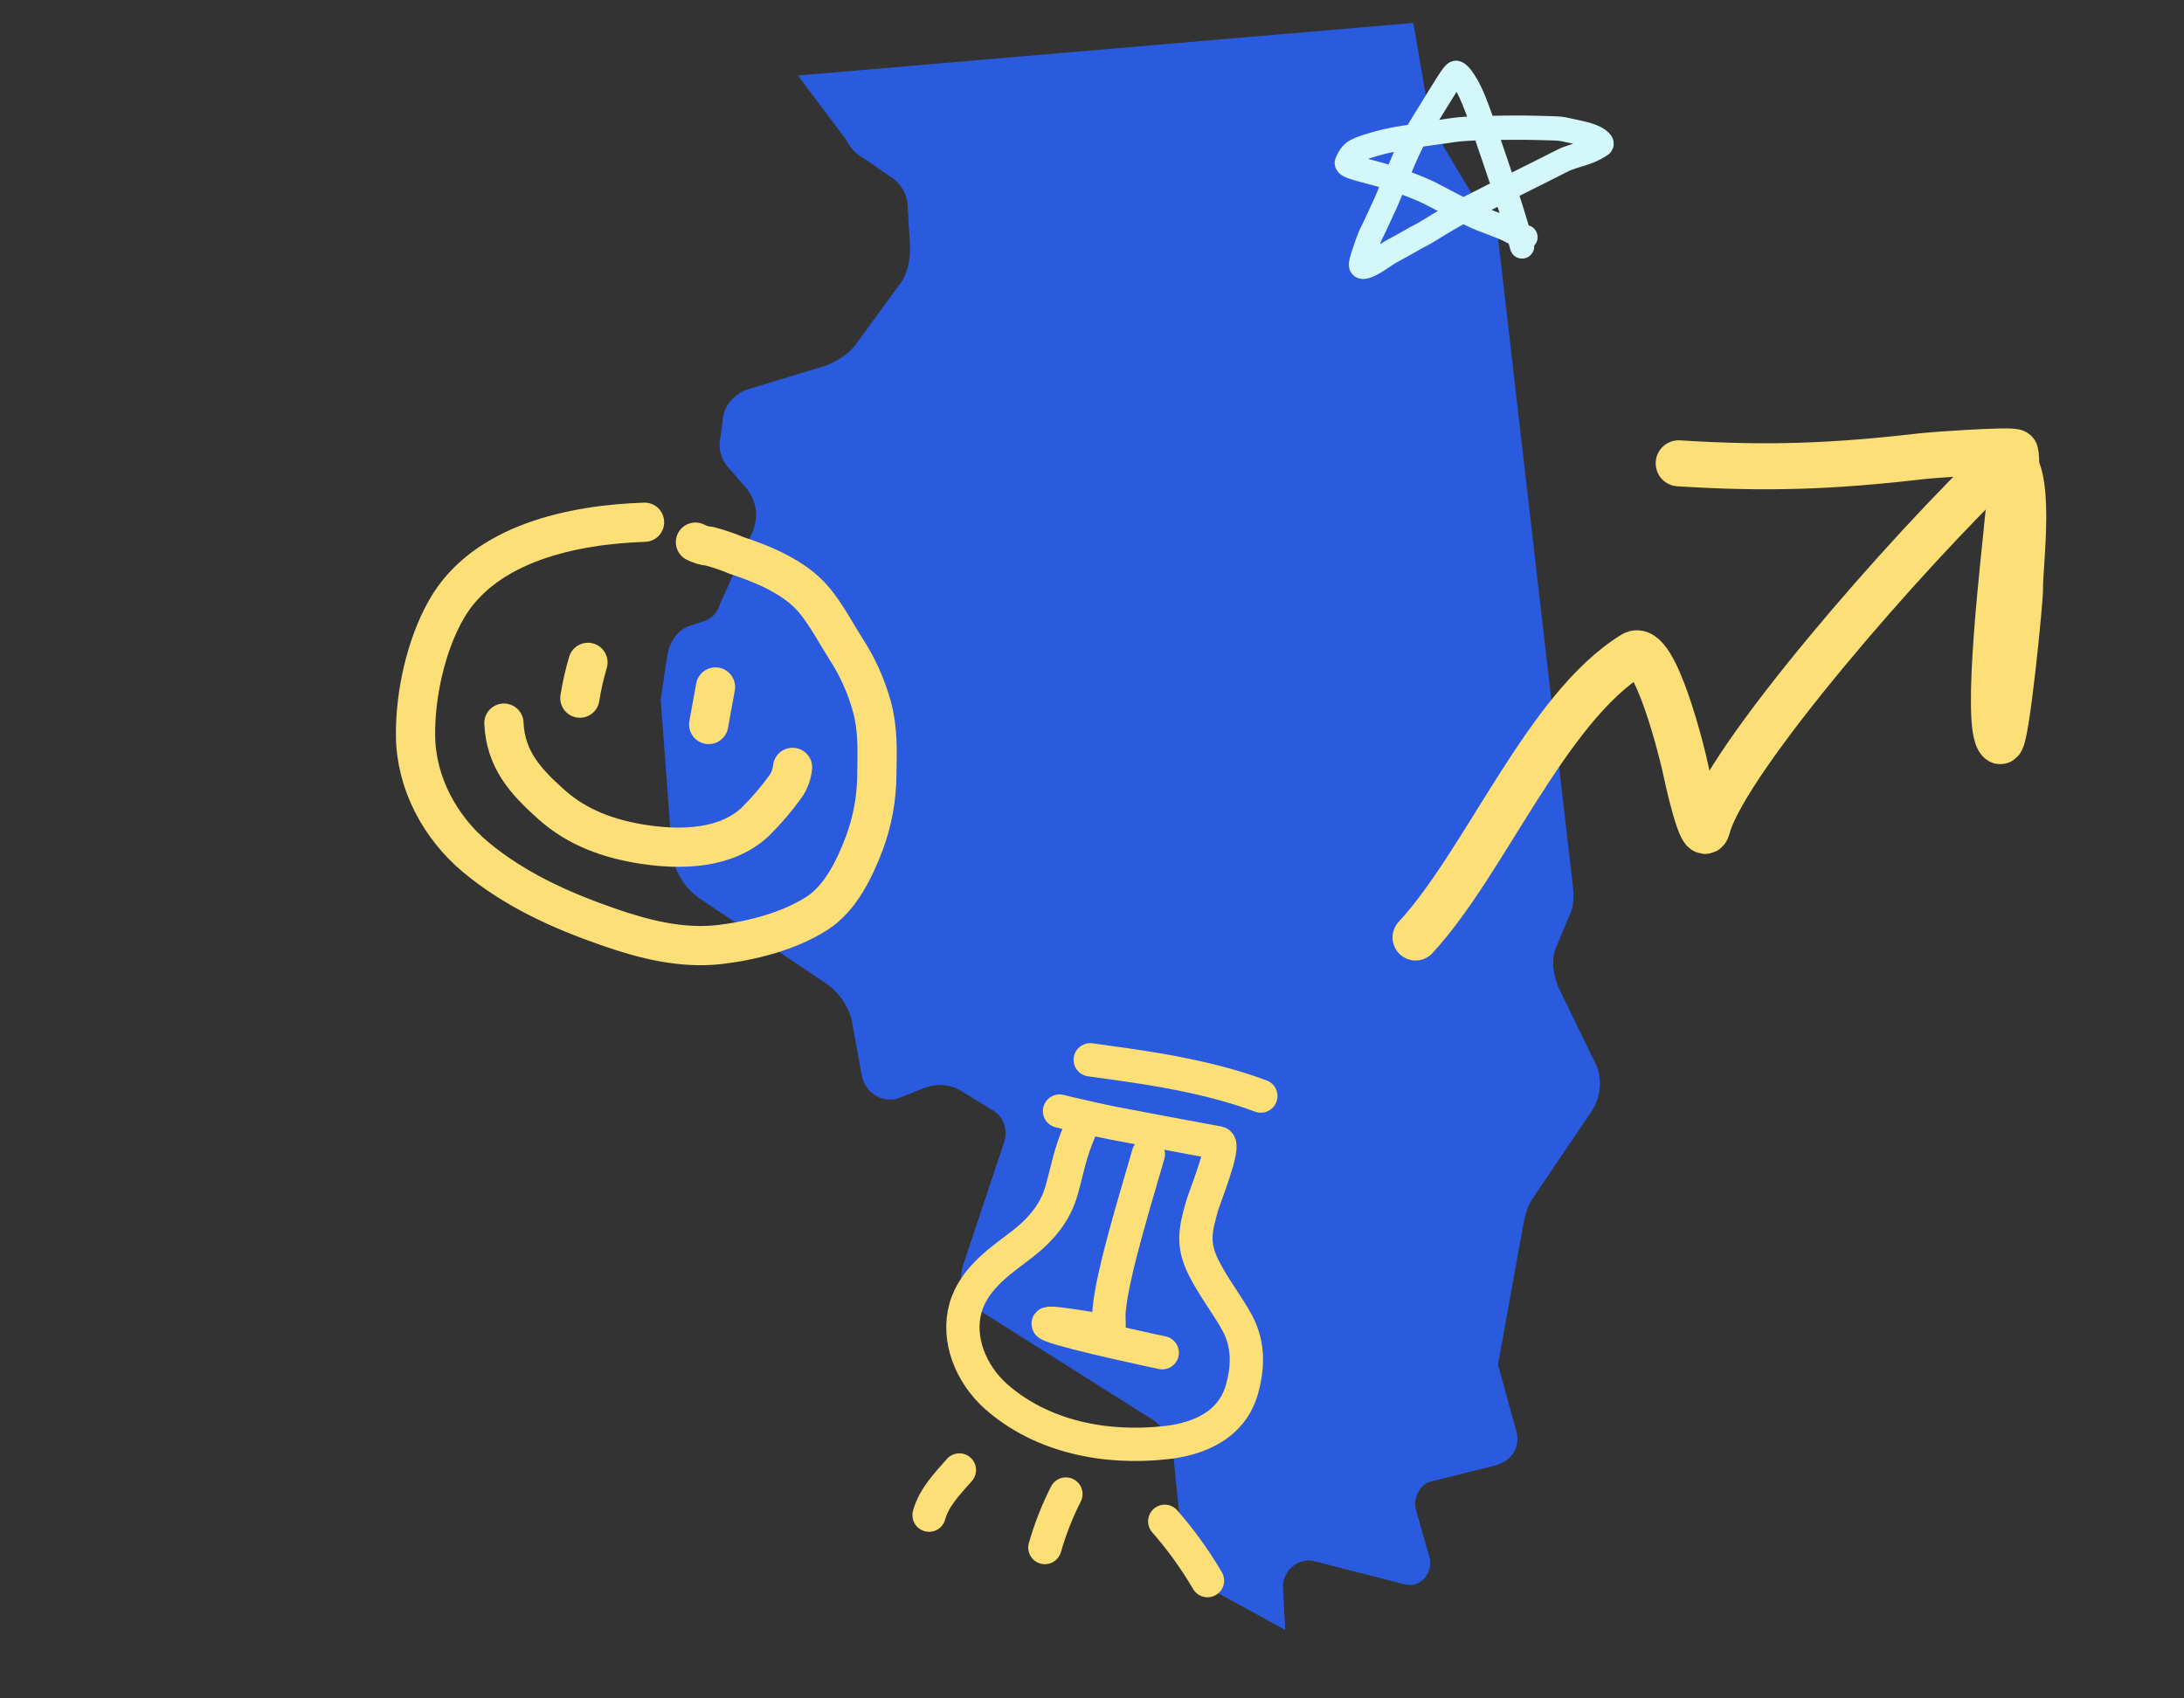 <svg width="540" height="420" viewBox="0 0 540 420" fill="none" xmlns="http://www.w3.org/2000/svg">
<rect x="0" y="0" width="540" height="420" fill="#333333" stroke="none"/>
<path d="M394.139 262.312C396.402 266.269 395.836 271.357 393.574 274.749L379.432 295.665C377.735 297.926 377.17 300.187 376.604 303.014L370.382 337.497L374.907 353.891C376.038 357.848 373.776 361.24 369.816 362.37L353.978 366.327C351.15 366.892 349.453 370.284 350.019 373.111L353.412 384.982C354.544 388.939 351.15 392.896 347.19 391.766L325.13 386.113C321.17 384.982 317.211 388.374 317.211 392.331L317.776 403.072L300.241 393.461C295.716 391.2 292.888 386.678 292.322 381.59L290.059 359.544C289.494 356.152 287.797 352.76 284.969 351.064L241.979 323.93C238.585 321.669 236.888 317.146 238.019 313.189L248.201 282.663C249.333 279.271 248.201 275.88 244.807 274.184L237.454 269.661C234.626 267.965 231.232 267.965 228.403 269.096L222.747 271.357C218.787 273.053 214.262 270.792 213.131 266.27L210.868 253.833C210.303 249.311 207.474 245.353 204.08 243.092L172.969 222.176C169.01 219.35 166.747 215.393 166.182 210.87L163.354 172.995L165.05 161.689C165.616 158.863 167.313 156.036 170.141 154.906L173.535 153.775C175.798 153.21 177.495 151.514 178.06 149.253L185.98 131.729C187.677 127.772 187.111 123.814 184.283 120.423L180.323 115.9C178.626 114.204 177.495 111.378 178.06 108.551L178.626 104.594C178.626 100.637 181.454 97.246 185.414 96.115L204.08 90.462C206.909 89.331 209.737 87.635 211.434 85.374L222.181 70.677C224.444 67.85 225.01 64.458 225.01 61.066L224.444 51.456C224.444 48.065 222.747 45.238 219.919 43.542L214.262 39.585C212 38.455 210.303 36.759 209.171 34.497L197.293 18.669L349.453 5.667L352.847 25.453C353.412 28.844 354.544 32.236 356.241 35.063L370.382 58.805L389.048 220.48C389.048 222.742 389.048 224.437 387.917 226.699L385.089 233.482C383.392 236.874 383.958 240.266 385.089 243.658L394.139 262.312Z" fill="#2A5ADE"/>
<path d="M159.368 129.146C141.835 129.733 119.749 134.211 110.338 150.746C105.265 159.622 102.636 171.866 102.741 181.89C102.831 193.511 108.73 204.531 117.559 211.915C127.226 219.988 138.527 225.08 150.342 229.201C159.2 232.289 168.562 234.679 178.047 233.565C186.049 232.621 195.176 230.242 201.999 225.859C207.813 222.132 211.273 214.89 213.663 208.644C215.728 203.115 216.792 197.264 216.807 191.366C216.889 185.615 217.117 180.441 215.6 174.802C214.214 169.733 212.049 164.908 209.183 160.5C206.584 156.404 204.345 152.048 201.229 148.309C196.662 142.845 188.737 139.513 182.102 137.353C179.934 136.438 177.702 135.679 175.425 135.084C174.211 134.978 173.03 134.633 171.951 134.069" stroke="#FCDF76" stroke-width="9.7" stroke-linecap="round"/>
<path d="M145.371 163.8C144.515 166.701 143.848 169.654 143.377 172.642" stroke="#FCDF76" stroke-width="9.7" stroke-linecap="round"/>
<path d="M176.908 169.89L175.224 179.162" stroke="#FCDF76" stroke-width="9.7" stroke-linecap="round"/>
<path d="M124.594 178.82C125 187.813 129.926 193.244 136.374 198.987C142.821 204.73 150.588 207.496 159.107 208.809C168.446 210.233 179.479 209.986 186.719 203.249C189.461 200.527 191.978 197.589 194.245 194.462C195.201 193.065 195.792 191.451 195.963 189.768" stroke="#FCDF76" stroke-width="9.7" stroke-linecap="round"/>
<path d="M350 231.83C367.312 213.109 382.242 175.102 403.837 161.815C409.239 158.492 416.18 187.372 416.678 189.799C417.074 191.727 420.89 209.41 422.133 204.673C426.487 188.077 471.142 136.624 495.954 113.104C502.934 114.755 499.265 140.425 499.461 145.54C499.549 147.835 495.979 184.485 494.504 183.255C490.407 179.837 495.924 134.828 496.455 128.227C496.783 124.15 499.225 115.841 498.292 111.882C498.1 111.067 477.722 112.519 475.198 112.813C453.218 115.368 437.039 115.967 415.063 114.574" stroke="#FCDF76" stroke-width="11.38" stroke-linecap="round"/>
<path d="M267.182 279.057C264.43 285.47 264.053 288.767 262.515 294.262C260.977 299.756 257.582 303.904 252.858 307.595C248.133 311.286 240.868 315.806 238.727 323.453C236.586 331.1 239.948 339.707 246.269 345.343C257.582 355.337 273.365 358.429 288.326 356.751C293.468 356.178 304.155 354.03 307.097 343.522C310.039 333.014 306.23 327.578 304.336 324.467C302.026 320.784 299.32 316.992 297.464 313.205C294.755 307.583 295.555 304.127 297.193 298.279C297.768 296.225 303.092 283.122 301.258 282.62C292.495 281.041 283.778 279.353 275.063 277.711C273.04 277.339 263.413 275.158 261.974 274.763" stroke="#FCDF76" stroke-width="8.236" stroke-linecap="round"/>
<path d="M283.928 285.421C281.417 294.392 274.99 314.754 274.233 324.07C273.841 328.777 275.761 329.456 270.022 328.598C269.064 328.442 255.661 326.184 260.024 327.837C265.252 329.865 287.364 334.512 287.364 334.512" stroke="#FCDF76" stroke-width="8.236" stroke-linecap="round"/>
<path d="M311.745 271.047C296.576 265.329 278.246 263.353 269.563 262.082" stroke="#FCDF76" stroke-width="8.236" stroke-linecap="round"/>
<path d="M263.546 369.464C261.399 373.701 259.659 378.132 258.351 382.697" stroke="#FCDF76" stroke-width="8.236" stroke-linecap="round"/>
<path d="M237.212 363.517C234.199 366.983 230.971 370.192 229.714 374.688" stroke="#FCDF76" stroke-width="8.236" stroke-linecap="round"/>
<path d="M287.989 376.213C291.96 380.758 295.497 385.667 298.554 390.875" stroke="#FCDF76" stroke-width="8.236" stroke-linecap="round"/>
<path d="M376.338 60.947C375.967 59.617 375.59 58.077 373.546 51.509C371.76 45.771 368.161 35.25 366.205 29.628C363.847 22.849 362.846 21.42 361.999 20.071C361.268 18.905 360.593 18.149 360.032 18.004C359.405 17.842 356.772 22.523 352.93 28.662C350.427 32.663 349.067 34.934 347.286 39.052C346.282 41.376 345.315 43.668 343.164 48.883C342.325 50.917 341.103 53.347 340.298 55.185C339.775 56.382 339.129 57.487 338.658 58.64C338.2 59.761 337.723 61.132 337.205 62.716C336.649 64.419 336.406 65.263 336.546 65.742C336.613 65.973 336.963 66.031 337.246 65.985C339.329 65.646 341.929 63.256 344.691 61.817C347.537 60.333 349.899 58.84 351.025 58.31C352.492 57.62 355.231 55.777 357.116 54.713C357.594 54.444 358.234 53.952 361.909 52.044C365.585 50.137 372.266 46.812 375.847 45.004C381.299 42.252 384.488 40.703 386.314 39.743C387.626 39.053 389.358 38.59 391.466 37.92C393.851 37.163 395.457 36.094 395.879 35.807C396.076 35.674 396.023 35.331 395.791 35.089C394.136 33.364 391.248 33.022 387.089 32.066C385.293 31.653 384.029 31.775 380.171 31.631C376.779 31.505 370.466 31.582 366.659 31.677C360.019 31.843 358.346 32.348 357.081 32.494C355.247 32.704 354.128 32.924 352.909 33.069C351.11 33.284 349.629 33.598 348.503 33.837C347.391 34.072 346.254 34.173 344.848 34.46C343.439 34.747 342.317 34.939 340.165 35.563C338.398 36.074 336.699 36.569 335.286 37.29C334.212 37.838 333.504 39.062 333.032 40.167C332.52 41.367 338.246 42.125 344.355 44.148C348.141 45.401 351.676 46.835 353.507 47.749C355.042 48.516 357.385 49.806 359.553 50.916C361.413 51.868 362.553 52.403 363.913 53.124C365.127 53.768 366.861 54.418 368.318 54.948C370.136 55.609 371.271 56.145 372.63 56.675C373.804 57.3 374.926 57.873 376.099 58.355C376.428 58.451 376.799 58.546 377.182 58.644" stroke="#D4F7F9" stroke-width="6" stroke-linecap="round"/>
</svg>
